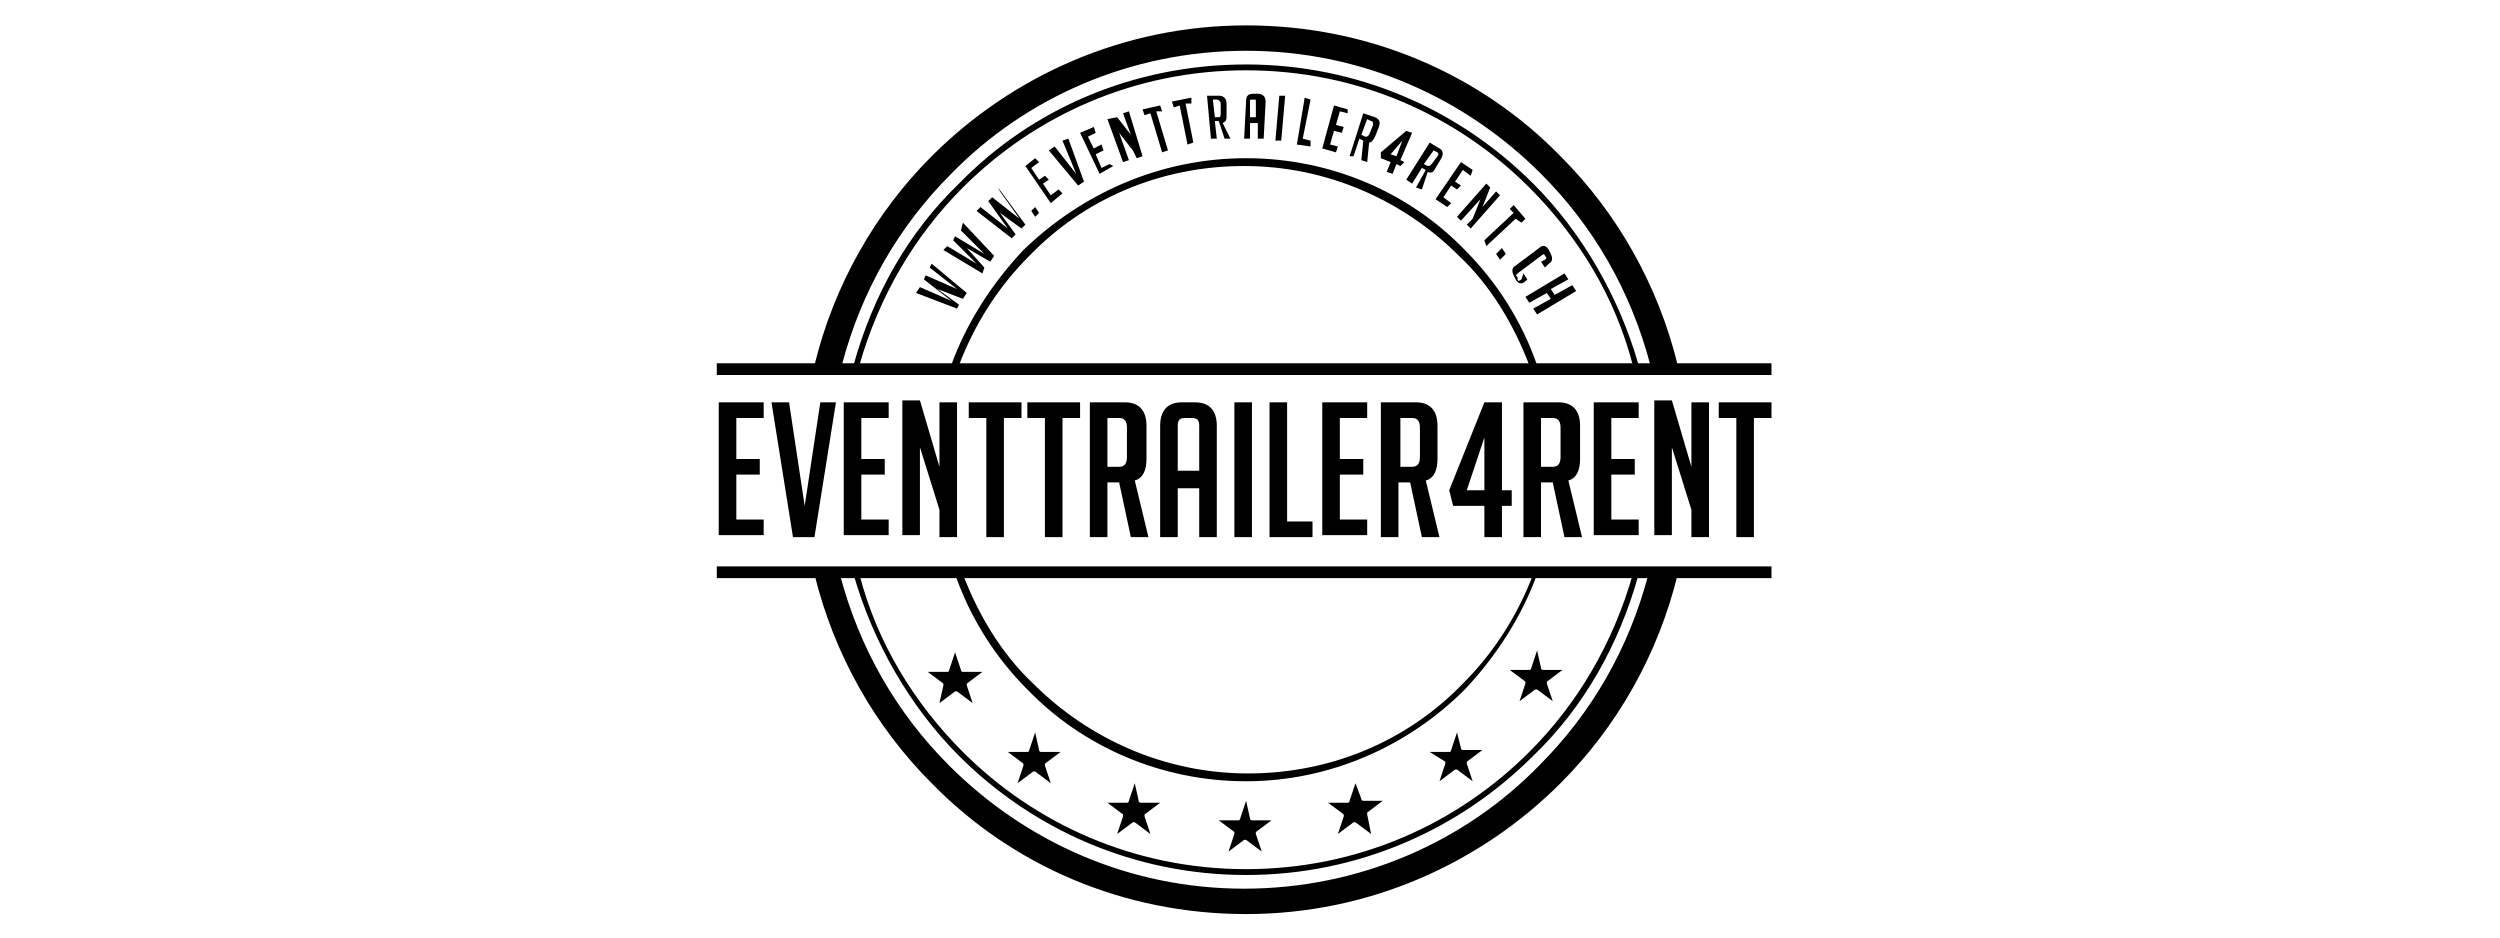 <?xml version="1.0" encoding="utf-8"?>
<!-- Generator: Adobe Illustrator 24.3.0, SVG Export Plug-In . SVG Version: 6.00 Build 0)  -->
<svg version="1.1" id="Layer_1" xmlns="http://www.w3.org/2000/svg" xmlns:xlink="http://www.w3.org/1999/xlink" x="0px" y="0px"
	 viewBox="0 0 128 48" style="enable-background:new 0 0 128 48;" xml:space="preserve">
<style type="text/css">
	.st0{fill-rule:evenodd;clip-rule:evenodd;}
</style>
<g>
	<path d="M89.8,21.4v6.1h-0.9v-6.1H88v-0.8h2.7v0.8H89.8z M86.6,23.9v-3.3h0.9v6.9h-0.9v-1.4l-1-3.2v4.5h-0.9v-6.9h0.9L86.6,23.9z
		 M81.6,27.5v-6.9h2.3v0.8h-1.4v2.1h1.2v0.8h-1.2v2.3h1.4v0.8H81.6z M78.9,23.9h0.6c0.3,0,0.4-0.2,0.4-0.5v-1.5
		c0-0.3-0.1-0.5-0.4-0.5h-0.6V23.9z M78,20.6h1.8c0.7,0,1.1,0.4,1.1,1.2v1.7c0,0.6-0.2,1-0.6,1.1l0.7,2.9h-0.9l-0.6-2.8h-0.6v2.8H78
		V20.6z M76,22.4L76,22.4l-0.9,2.7H76L76,22.4z M77.4,25.9h-0.5v1.6h-0.9v-1.6h-1.6l-0.2-0.8l1.8-4.5h0.9v4.5h0.5V25.9z M71.7,23.9
		h0.6c0.3,0,0.4-0.2,0.4-0.5v-1.5c0-0.3-0.1-0.5-0.4-0.5h-0.6V23.9z M70.7,20.6h1.8c0.7,0,1.1,0.4,1.1,1.2v1.7c0,0.6-0.2,1-0.6,1.1
		l0.7,2.9h-0.9l-0.6-2.8h-0.6v2.8h-0.9V20.6z M67.7,27.5v-6.9H70v0.8h-1.4v2.1h1.2v0.8h-1.2v2.3H70v0.8H67.7z M67.2,27.5H65v-6.9
		h0.9v6.1h1.3V27.5z M63.2,27.5v-6.9h0.9v6.9H63.2z M61.4,24.1v-2.3c0-0.3-0.1-0.4-0.4-0.4h-0.3c-0.3,0-0.4,0.1-0.4,0.4v2.3H61.4z
		 M60.3,27.5h-0.9v-5.7c0-0.8,0.4-1.2,1.1-1.2h0.7c0.7,0,1.1,0.4,1.1,1.2v5.7h-0.9V25h-1.1V27.5z M56.7,23.9h0.6
		c0.3,0,0.4-0.2,0.4-0.5v-1.5c0-0.3-0.1-0.5-0.4-0.5h-0.6V23.9z M55.8,20.6h1.8c0.7,0,1.1,0.4,1.1,1.2v1.7c0,0.6-0.2,1-0.6,1.1
		l0.7,2.9h-0.9l-0.6-2.8h-0.6v2.8h-0.9V20.6z M54.4,21.4v6.1h-0.9v-6.1h-0.9v-0.8h2.7v0.8H54.4z M51.4,21.4v6.1h-0.9v-6.1h-0.9v-0.8
		h2.7v0.8H51.4z M48.1,23.9v-3.3h0.9v6.9h-0.9v-1.4l-1-3.2v4.5h-0.9v-6.9h0.9L48.1,23.9z M43.2,27.5v-6.9h2.3v0.8h-1.4v2.1h1.2v0.8
		h-1.2v2.3h1.4v0.8H43.2z M42.8,20.6l-1.1,6.9h-1.1l-1.1-6.9h0.9l0.8,5.3l0.8-5.3H42.8z M36.8,27.5v-6.9h2.3v0.8h-1.4v2.1h1.2v0.8
		h-1.2v2.3h1.4v0.8H36.8z"/>
	<path d="M83.9,29.4c-1,3.6-2.8,6.8-5.4,9.3c-3.8,3.8-9,6.1-14.7,6.1c-5.7,0-10.9-2.3-14.7-6.1c-2.5-2.5-4.4-5.8-5.4-9.3H44
		c0.9,3.5,2.8,6.6,5.3,9.1c3.7,3.7,8.8,6,14.5,6s10.8-2.3,14.5-6c2.5-2.5,4.3-5.6,5.3-9.1H83.9z M63.8,3.3c5.7,0,10.9,2.3,14.7,6.1
		c2.5,2.5,4.4,5.8,5.4,9.3h-0.3c-0.9-3.5-2.8-6.6-5.3-9.1c-3.7-3.7-8.8-6-14.5-6S53,5.9,49.3,9.6c-2.5,2.5-4.3,5.6-5.3,9.1h-0.3
		c1-3.6,2.8-6.8,5.4-9.3C52.8,5.6,58,3.3,63.8,3.3z M78.7,29.4c-0.8,2.2-2.1,4.2-3.7,5.9c-2.9,2.9-6.9,4.7-11.2,4.7
		c-4.4,0-8.4-1.8-11.2-4.7c-1.6-1.6-2.9-3.6-3.7-5.9h0.4c0.8,2.1,2,4.1,3.6,5.6c2.8,2.8,6.7,4.6,11,4.6c4.3,0,8.2-1.7,11-4.6
		c1.6-1.6,2.8-3.5,3.6-5.6H78.7z M63.8,8.1c4.4,0,8.4,1.8,11.2,4.7c1.6,1.6,2.9,3.6,3.7,5.9h-0.4c-0.8-2.1-2-4.1-3.6-5.6
		c-2.8-2.8-6.7-4.6-11-4.6c-4.3,0-8.2,1.7-11,4.6c-1.6,1.6-2.8,3.5-3.6,5.6h-0.4c0.8-2.2,2.1-4.2,3.7-5.9
		C55.4,9.9,59.4,8.1,63.8,8.1z M85.9,29.4c-1,4.1-3.1,7.8-6,10.7c-4.1,4.1-9.8,6.7-16.1,6.7s-12-2.5-16.1-6.7c-2.9-2.9-5-6.6-6-10.7
		H43c1,3.8,2.9,7.1,5.6,9.8c3.9,3.9,9.2,6.3,15.1,6.3c5.9,0,11.3-2.4,15.1-6.3c2.7-2.7,4.6-6,5.6-9.8H85.9z M63.8,1.3
		c6.3,0,12,2.5,16.1,6.7c2.9,2.9,5,6.6,6,10.7h-1.4c-1-3.8-2.9-7.1-5.6-9.8C75,5,69.7,2.6,63.8,2.6c-5.9,0-11.3,2.4-15.1,6.3
		c-2.7,2.7-4.6,6-5.6,9.8h-1.4c1-4.1,3.1-7.8,6-10.7C51.8,3.9,57.5,1.3,63.8,1.3z"/>
	<path d="M90.7,29.6h-54v-0.3v0v-0.3h54v0.3v0V29.6z M90.7,18.9L90.7,18.9v0.3h-54v-0.3v0v-0.3h54V18.9z"/>
	<path d="M78.5,15.8l0.9-0.5l-0.2-0.3l-0.9,0.5l-0.2-0.3l2-1.2l0.2,0.3l-0.9,0.5l0.2,0.3l0.9-0.5l0.2,0.3l-2,1.2L78.5,15.8z
		 M78.2,14.3l-0.1,0.1c-0.2,0.2-0.4,0.1-0.5-0.1l-0.1-0.2c-0.1-0.2-0.1-0.4,0.1-0.5l1.2-0.9c0.2-0.2,0.4-0.1,0.5,0.1l0.1,0.2
		c0.1,0.2,0.1,0.4-0.1,0.5l-0.2,0.2l-0.2-0.3l0.2-0.1c0.1-0.1,0.1-0.1,0-0.2l0,0c0-0.1-0.1-0.1-0.2,0l-1.2,0.9
		c-0.1,0.1-0.1,0.1,0,0.2l0,0.1c0,0.1,0.1,0.1,0.2,0L78,14L78.2,14.3z M77.1,13l-0.3,0.3L76.6,13l0.3-0.3L77.1,13z M77.6,11.2
		l-1.5,1.4L76,12.3l1.5-1.4l-0.2-0.2l0.2-0.2l0.6,0.7l-0.2,0.2L77.6,11.2z M75.9,10.6l0.7-0.8l0.2,0.2l-1.5,1.7l-0.2-0.2l0.3-0.3
		l0.4-1l-1,1.1l-0.2-0.2l1.5-1.7l0.2,0.2L75.9,10.6z M73.5,10.2l1.3-1.9l0.6,0.4L75.3,9l-0.4-0.3l-0.4,0.6l0.3,0.2l-0.2,0.2
		l-0.3-0.2l-0.4,0.6l0.4,0.3l-0.2,0.2L73.5,10.2z M72.9,8.4l0.2,0.1c0.1,0,0.1,0,0.2-0.1L73.6,8c0.1-0.1,0-0.2,0-0.2l-0.2-0.1
		L72.9,8.4z M73.2,7.3l0.5,0.3c0.2,0.1,0.2,0.3,0.1,0.5l-0.3,0.5c-0.1,0.2-0.2,0.3-0.4,0.2l-0.3,0.9l-0.3-0.1L73,8.7l-0.2-0.1
		l-0.5,0.8l-0.3-0.2L73.2,7.3z M71.8,7.2L71.8,7.2l-0.6,0.7l0.3,0.1L71.8,7.2z M71.7,8.5l-0.2-0.1l-0.2,0.5l-0.3-0.1l0.2-0.5
		l-0.5-0.2l0-0.3L72,6.7l0.3,0.1l-0.6,1.4l0.2,0.1L71.7,8.5z M69.7,6.9L69.9,7c0.1,0,0.1,0,0.2-0.1l0.2-0.5c0-0.1,0-0.2-0.1-0.2
		L70,6.1L69.7,6.9z M69.8,5.8L70.4,6c0.2,0.1,0.3,0.2,0.2,0.5L70.4,7c-0.1,0.2-0.2,0.3-0.3,0.3l-0.1,1l-0.3-0.1l0.1-1l-0.2-0.1
		l-0.3,0.9L69.1,8L69.8,5.8z M67.7,7.6l0.6-2.2l0.7,0.2L69,5.8l-0.4-0.1l-0.2,0.7l0.4,0.1l-0.1,0.3l-0.4-0.1l-0.2,0.7l0.4,0.1
		l-0.1,0.3L67.7,7.6z M67.1,7.5l-0.7-0.1L66.8,5l0.3,0.1l-0.4,2l0.4,0.1L67.1,7.5z M65.3,7.2l0.2-2.3l0.3,0l-0.2,2.3L65.3,7.2z
		 M64.3,6l0-0.8c0-0.1,0-0.1-0.1-0.1l-0.1,0c-0.1,0-0.1,0-0.1,0.1L64,6L64.3,6z M64,7.1l-0.3,0l0.1-1.9c0-0.3,0.1-0.4,0.4-0.4l0.2,0
		c0.2,0,0.4,0.1,0.4,0.4l-0.1,1.9l-0.3,0l0-0.8l-0.4,0L64,7.1z M62.2,6l0.2,0c0.1,0,0.1-0.1,0.1-0.2l0-0.5c0-0.1-0.1-0.2-0.2-0.2
		l-0.2,0L62.2,6z M61.8,4.9l0.6,0c0.2,0,0.4,0.1,0.4,0.4l0,0.6c0,0.2,0,0.3-0.2,0.4L63,7.1l-0.3,0l-0.3-0.9l-0.2,0l0.1,0.9l-0.3,0
		L61.8,4.9z M60.7,5.3l0.4,2l-0.3,0.1l-0.4-2l-0.3,0.1l-0.1-0.3L61,5L61,5.3L60.7,5.3z M59.2,5.7l0.6,2l-0.3,0.1l-0.6-2l-0.3,0.1
		l-0.1-0.3l0.9-0.2l0.1,0.3L59.2,5.7z M57.9,6.9l-0.4-1.1l0.3-0.1L58.5,8l-0.3,0.1l-0.2-0.4l-0.7-0.9l0.5,1.4l-0.3,0.1l-0.8-2.2
		L57.2,6L57.9,6.9z M56.3,8.9l-1-2.1l0.7-0.3l0.1,0.3l-0.4,0.2l0.3,0.6l0.4-0.2l0.1,0.3l-0.4,0.2l0.3,0.7l0.4-0.2L57,8.5L56.3,8.9z
		 M54.7,7.1l0.8,2.2l-0.3,0.2l-1.5-1.8L54,7.5l1.1,1.4l-0.7-1.7L54.7,7.1z M53.8,10.4l-1.3-1.9L53,8.1l0.2,0.2l-0.4,0.3l0.4,0.6
		l0.3-0.2l0.2,0.2l-0.3,0.2l0.4,0.6l0.4-0.3l0.2,0.2L53.8,10.4z M53,10.6l0.2,0.3L53,11.1l-0.2-0.3L53,10.6z M51.1,9.6l1.4,1.9
		l-0.2,0.2l-1.1-0.8l0.8,1.1l-0.2,0.2l-1.8-1.4l0.2-0.2l1.4,1.1l-1-1.4l0.2-0.2l1.4,1.1l-1-1.4L51.1,9.6z M49.3,11.4l1.6,1.7
		l-0.2,0.3l-1.2-0.7l0.9,1L50.3,14l-2-1.2l0.2-0.2l1.5,0.9l-1.2-1.2l0.1-0.2l1.5,0.9l-1.2-1.2L49.3,11.4z M47.7,13.5l1.8,1.5
		l-0.2,0.3l-1.3-0.5l1.1,0.8L49,15.8L46.9,15l0.2-0.3l1.6,0.7l-1.4-1.1l0.1-0.2l1.6,0.7l-1.4-1.1L47.7,13.5z"/>
	<path class="st0" d="M58.1,40.1L57.8,41c0,0,0,0.1-0.1,0.1l-1,0l0.8,0.6c0,0,0,0.1,0,0.1l-0.3,0.9l0.8-0.6c0,0,0.1,0,0.1,0l0.8,0.6
		l-0.3-0.9c0,0,0-0.1,0-0.1l0.8-0.6l-1,0c0,0-0.1,0-0.1-0.1L58.1,40.1z M53,37.5l-0.3,0.9c0,0,0,0.1-0.1,0.1l-1,0l0.8,0.6
		c0,0,0,0.1,0,0.1l-0.3,0.9l0.8-0.6c0,0,0.1,0,0.1,0l0.8,0.6l-0.3-0.9c0,0,0-0.1,0-0.1l0.8-0.6l-1,0c0,0-0.1,0-0.1-0.1L53,37.5z
		 M48.9,33.4l-0.3,0.9c0,0,0,0.1-0.1,0.1l-1,0l0.8,0.6c0,0,0,0.1,0,0.1L48.1,36l0.8-0.6c0,0,0.1,0,0.1,0l0.8,0.6l-0.3-0.9
		c0,0,0-0.1,0-0.1l0.8-0.6l-1,0c0,0-0.1,0-0.1-0.1L48.9,33.4z M69.4,40.1L69.1,41c0,0,0,0.1-0.1,0.1l-1,0l0.8,0.6c0,0,0,0.1,0,0.1
		l-0.3,0.9l0.8-0.6c0,0,0.1,0,0.1,0l0.8,0.6L70,41.7c0,0,0-0.1,0-0.1l0.8-0.6l-1,0c0,0-0.1,0-0.1-0.1L69.4,40.1z M74.6,37.5
		l-0.3,0.9c0,0,0,0.1-0.1,0.1l-1,0L74,39c0,0,0,0.1,0,0.1l-0.3,0.9l0.8-0.6c0,0,0.1,0,0.1,0l0.8,0.6l-0.3-0.9c0,0,0-0.1,0-0.1
		l0.8-0.6l-1,0c0,0-0.1,0-0.1-0.1L74.6,37.5z M78.7,33.3l-0.3,0.9c0,0,0,0.1-0.1,0.1l-1,0l0.8,0.6c0,0,0,0.1,0,0.1l-0.3,0.9l0.8-0.6
		c0,0,0.1,0,0.1,0l0.8,0.6l-0.3-0.9c0,0,0-0.1,0-0.1l0.8-0.6l-1,0c0,0-0.1,0-0.1-0.1L78.7,33.3z M63.8,41l-0.3,0.9
		c0,0,0,0.1-0.1,0.1l-1,0l0.8,0.6c0,0,0,0.1,0,0.1l-0.3,0.9l0.8-0.6c0,0,0.1,0,0.1,0l0.8,0.6l-0.3-0.9c0,0,0-0.1,0-0.1l0.8-0.6l-1,0
		c0,0-0.1,0-0.1-0.1L63.8,41z"/>
</g>
</svg>
